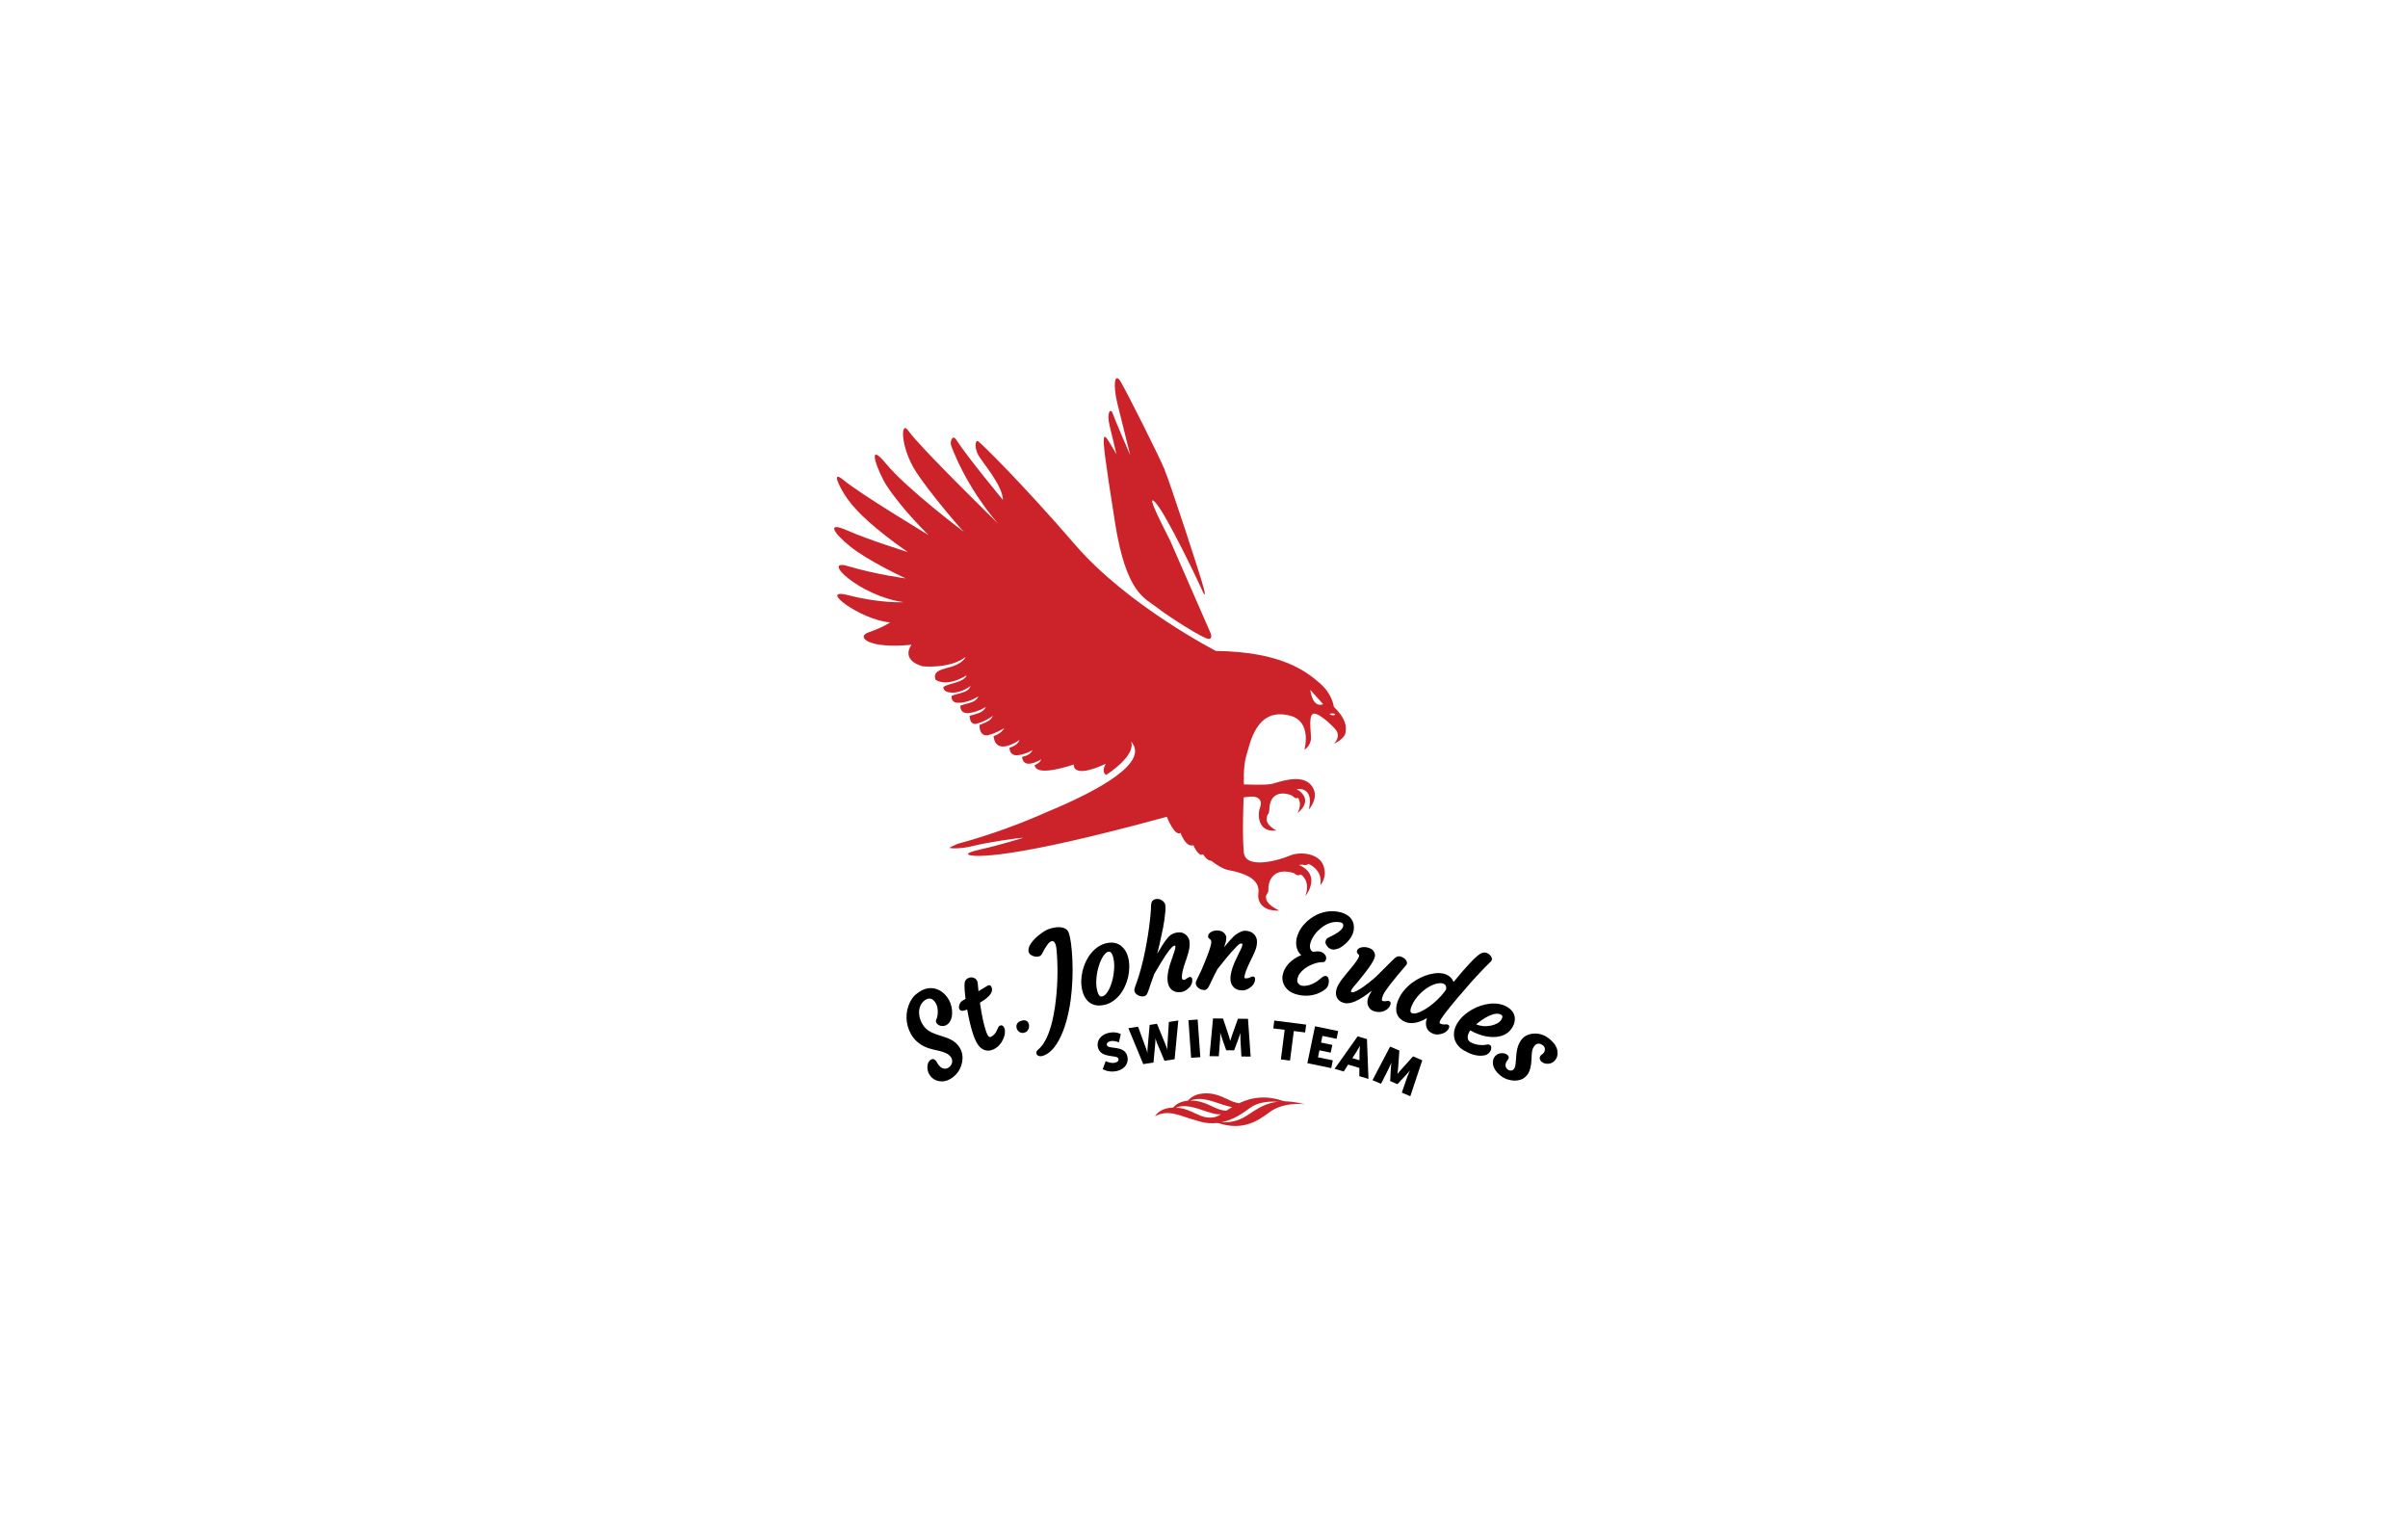 <?xml version="1.0" encoding="UTF-8"?> <svg xmlns="http://www.w3.org/2000/svg" id="Layer_1" version="1.1" viewBox="0 0 669 423"><defs><style> .st0 { fill: #cc2229; } </style></defs><g><path class="st0" d="M321.55,168.85c3.41,2.63,12.84,8.65,14.26,8.63,1.41-.02.28-2.15.28-2.15,0,0-10.36-23.72-10.92-24.99-.56-1.26-7.29-13.86-4.3-10.89,2.99,2.97,12.35,22.76,12.86,23.97.51,1.22,1.48,3.12.74.12-.74-3-9.34-29.33-11.05-33.39-1.71-4.06-10.12-20.74-11.98-23.97-1.87-3.25-2.21,1.04-1.03,5.82,1.18,4.78,3.6,14.48,3.6,14.48,0,0-4.34-10.01-4.88-11.63-.54-1.62-1.79-.39-.83,3.5.96,3.89,1.88,7.86,1.88,7.86,0,0-1.02-1.82-1.31-2.23-.29-.41-2.07-3.89-2.19-2.18-.13,1.72.03,3.93,3.12,23.51,3.09,19.58,8.33,20.89,11.74,23.52Z"></path><path class="st0" d="M370.57,196.37s-.31-3.53-3.97-6.66c-3.66-3.13-10.51-8.67-28.79-8.88,0,0-24.46-12.57-39.02-29.4-15.17-17.55-26.05-28.14-26.99-28.81-.94-.67-1.08,2.01.03,3.87,1.3,2.18,6.69,8.37,6.82,12.4,0,0-9.84-11.85-13.02-16.78-.95-1.47-1.84.44-1.33,1.8,4.43,11.69,11.93,20.36,13,21.56,0,0-21.93-21.44-24.83-25.68-2.41-3.52-2.35,4.54,2.07,11.34,3.68,5.66,12.44,15.93,13.28,16.63,0,0-15.81-11.86-21.63-18.92-5.82-7.06-2.28,2.38.23,6.2,4.4,6.68,11.56,13.6,11.56,13.6,0,0-18.96-11.4-23.6-15.26-3.86-3.22-.87,2.6,1.36,5.61,2.32,3.13,6.97,7.74,16.46,14.37,0,0-10.88-3.38-16.81-6-5.79-2.56-4.02.51.77,4.41,4.98,4.05,15.46,8.91,15.46,8.91,0,0-8.28-1.09-16.04-3.41-7.68-2.29,3.07,8.26,15.47,10.02,0,0-6.49.35-15.35-1.94-8.87-2.29,3.44,6.93,11.6,7.54,0,0-1.74,1.32-6,2.78-3.58,1.23-.11,4.66,11.95,3.44,0,0-3.32,4.1,3.1,5.99.41.04,7.73.68,11.89-2.6,0,0-.53,1.88-4.76,2.95-2.82.71-4.16,1.33-3.61,3.25,0,.02,0,.03,0,.05.45.39,1.2.7,2.4.83,1.18.04,3.38-.21,6.27-1.96,0,0-.03.78-1.95,1.61-1.4.6-3.39.87-4.5,1.61,0,.48.2.98.88,1.29.76.29,3.26.9,6.67-1.56,0,0-.25,1.08-1.7,1.63-1.2.45-2.59.69-3.54,1.1-.09.78.1,1.82,1.61,1.93,1.28.03,3.39-.24,5.78-1.77,0,0-.25,1.01-1.72,1.57-1.08.41-2.33.65-3.27,1-.01.92.32,2.25,2.38,2.06,1.22-.16,2.82-.59,4.7-1.68,0,0-.31,1.03-1.96,1.68-.88.35-1.78.52-2.53.76.03.94.29,2.38,1.7,2.26.3-.07.62-.16.98-.28.03-.01.06-.02.09-.04h0c1.06-.35,2.33-.94,3.67-1.93,0,0-.26.9-1.39,1.52-.76.41-1.59.7-2.32,1.02,0,1.07.25,3.16,2.4,2.84.43-.11.9-.26,1.41-.45.04-.02.07-.02.11-.04h0c.88-.34,1.87-.8,2.93-1.48,0,0-.22.89-2.06,1.87-.28.15-.57.27-.86.37.11,1.29.77,3.66,4.13,2.6,1.04-.36,2.12-.86,3.04-1.56,0,0-.19,1.06-1.71,1.76-.34.15-.69.29-1.05.42.04.95.45,2.46,2.78,2,.01,0,.02,0,.03,0,.22-.04.45-.1.7-.18v.02c.97-.26,1.97-.63,2.86-1.18,0,0-.3,1.04-1.87,1.58-.32.11-.66.2-.99.29.07,1.02.62,2.66,3.63,1.5.58-.22,1.16-.48,1.69-.81,0,0-.29,1.01-1.82,1.56.05,1.15,1.39,2.92,10.86-.13,0,0-.66,4.19,8.91-.22,0,0-1.43,2.19.08,3.12,9.07-6.12,6.85-9.34,6.85-9.34,5.49,5.83-9.14,13.74-23.09,19.54-6.87,3.06-15.38,6.32-25.08,8.95-1.4.59-2.23,1.07-2.23,1.07.34.23,3.3.35,6.94-.58,3.64-.92,12.15-2.19,13.61-2.19,0,0-6.75,2.07-10.93,2.99-4.18.92-5.25,1.5-3.91,1.84,1.34.34,9.97,1.57,54.7-10.67,0,0,2.14,5.57,3.8,4.48,0,0,1.44,4.16,3.58,3.43,0,0,0,0,0,0,.04.11,1.46,3.37,2.69,2.52,0,0,1.03,1.82,2.25,1.8,1.78,1.35,3.46,2.33,4.78,2.58,10.17,1.88,8.16,6.04,8.29,7.37,0,0-.04,4.15,5.87,3.88,0,0-3.18-1.37-3.62-3.09-.44-1.72.66-1.32.57-2.82-.09-1.5.77-6.02,6.38-4.7,0,0,.73.2.9.33.18.13.75.79,1.72.26,0,0,2.82,1.54,1.28,6,0,0,4.72-5.77-1.77-8.65,0,0,.93-.18,1.37,0,.44.18.88-.04,1.24-.31,0,0,4.1,1.54,3.31,5.91,0,0,2.03-2.03.88-5.38-1.15-3.35-6.32-4.14-9.44-2.78-2.71,1.18-12.22,3.97-12.7-.93-.49-4.9-.05-15.28-.05-15.28,0,0,2.04-.33,2.92-.2.88.13,2.49.78,1.63,3.04-.73,1.92-.66,7.02,4.59,6.35,0,0-2.82-1.28-2.73-3.18.09-1.9.7-.79.75-2.91.04-2.12,1.28-5.25,5.79-3.82,0,0,.63.27.87.51.38.38.84.62,1.28.31,0,0,1.32,1.54-.13,4.24,0,0,4.94-3.49-.22-6.66,0,0,4.94-.88,3.35,5.69,0,0,3.4-3.62.57-6.88-2.82-3.26-9.51-.5-10.9-.22-1.87.37-7.68.13-7.68.13,0,0-.31-4.94.71-8.16,1.01-3.22,2.69-13.44,12.13-10.94,6.18,1.63,3.97,9.48,3.97,9.48,0,0,1.81-1.15,1.81-3.26s-.84-6.97,1.01-6.79c1.86.18,6.05,4.37,6.27,5.07.22.71.53,1.68-.84,3.27,0,0,2.78-1.24,3.14-2.96.35-1.72.17-3.97-3.22-7.28ZM364.04,191.65l3.57,3.97c-3.09,1.15-3.57-3.97-3.57-3.97ZM370.48,198.7c-.71.04-1.15-.4-1.15-.4,1.85-.4,1.85.35,1.15.4Z"></path></g><g><path d="M307.18,294.77s1.42.75,2.7.42c.51-.14,1.01-.48.85-1.09-.31-1.21-4.87.03-5.69-3.09-.49-1.87.76-3.52,2.78-4.04,2.18-.57,3.56.3,3.56.3l-.52,2.3s-1.26-.63-2.47-.31c-.51.14-1.02.51-.87,1.08.33,1.28,4.84-.14,5.68,3.06.44,1.69-.47,3.49-2.75,4.08-2.38.62-4.08-.48-4.08-.48l.81-2.23Z"></path><path d="M313.52,285.62l2.66-.41,2.3,6.27c.23.62.3,1.07.3,1.07h.03s-.06-.46,0-1.12l.59-6.72,2.04-.31,2.55,6.23c.26.61.34,1.06.34,1.06h.03s-.07-.45-.04-1.11l.42-6.69,2.62-.41-1.02,10.76-2.82.44-2.11-5.02c-.26-.64-.39-1.18-.39-1.18h-.03s.04.56-.02,1.25l-.5,5.43-2.85.44-4.12-9.96Z"></path><path d="M330.18,283.4l2.56-.18.74,10.45-2.56.18-.74-10.45Z"></path><path d="M337,282.91l2.79.03,1.48,4.44c.23.68.51,1.74.51,1.74h.03s.3-1.05.55-1.72l1.57-4.41,2.79.03.74,10.49-2.57-.03-.27-4.72c-.05-.79.02-1.76.02-1.76h-.03s-.37,1.09-.61,1.75l-1.13,3.02-2.2-.02-1.07-3.05c-.23-.66-.57-1.76-.57-1.76h-.03s.05.97-.02,1.76l-.37,4.72-2.58-.03.98-10.47Z"></path><path d="M356.9,286.08l-3.15-.4.28-2.18,8.85,1.13-.28,2.18-3.15-.4-1.05,8.21-2.54-.33,1.05-8.21Z"></path><path d="M365.35,285.09l6.43,1.33-.45,2.15-3.92-.81-.39,1.86,3.13.65-.45,2.15-3.13-.65-.4,1.94,4.12.85-.44,2.15-6.63-1.37,2.13-10.26Z"></path><path d="M377.68,296.66l-3.13-.93-1.23,1.93-2.53-.75,6.4-9.03,2.58.77.42,11.06-2.53-.75v-2.29ZM377.79,290.55s-.55,1.03-.92,1.61l-1.16,1.78,1.98.59.02-2.12c0-.69.1-1.85.1-1.85h-.03Z"></path><path d="M386.22,290.74l2.56,1.09-.33,4.67c-.05.71-.19,1.8-.19,1.8h.03s.68-.85,1.16-1.37l3.13-3.48,2.56,1.09-3.32,9.98-2.36-1,1.55-4.47c.26-.75.69-1.62.69-1.62h-.03s-.75.86-1.23,1.38l-2.2,2.36-2.02-.86.17-3.22c.04-.7.15-1.85.15-1.85h-.03s-.33.9-.69,1.61l-2.14,4.22-2.37-1.01,4.89-9.31Z"></path></g><g><path d="M266.16,290.37c-.63-.82-1.65-1.51-3.04-2.05-.58-.22-1.19-.42-1.79-.6-.59-.17-1.16-.36-1.72-.58-1.26-.47-2.22-1.12-2.84-1.93-.94-1.23-1.42-2.57-1.43-3.99,0-.65.12-1.27.37-1.85.24-.56.63-1.05,1.16-1.46.51-.39,1.01-.56,1.53-.51.49.05.96.38,1.4.99.46.64.7,1.46.74,2.45.03.91-.12,1.76-.46,2.5-.09.21-.14.54.18.95.31.4.76.65,1.35.72.27.04.54.02.81-.05.28-.07.56-.21.85-.44.3-.23.5-.45.59-.65.54-.8.75-1.88.64-3.2-.12-1.43-.61-2.7-1.44-3.79-.9-1.17-2.02-1.93-3.33-2.26-.71-.17-1.47-.17-2.28,0-.81.16-1.75.64-2.77,1.43-1.04.8-1.82,1.97-2.33,3.47-.25.71-.41,1.45-.47,2.22-.06.76-.03,1.53.09,2.29.12.76.33,1.5.63,2.22.3.72.7,1.42,1.21,2.08.52.67,1.23,1.31,2.11,1.89.89.58,2.11,1.05,3.64,1.39l1.86.44c.56.16,1.09.35,1.56.58.44.21.83.54,1.16.97.31.41.44.87.39,1.41-.02.25-.1.51-.24.76-.14.26-.35.5-.63.71-.27.2-.53.33-.79.37-.8.13-1.51-.24-2.16-1.07l-.63-1.04c-.58-.75-1.33-.72-1.97.11-.28.36-.43.87-.46,1.57-.03.89.26,1.74.87,2.53.57.73,1.38,1.2,2.41,1.39.24.04.49.07.73.07,1.04,0,2.08-.4,3.1-1.18,1.32-1.02,2.17-2.39,2.52-4.07.16-.78.18-1.58.04-2.37-.14-.79-.53-1.61-1.15-2.42Z"></path><path d="M277.74,284.91c-.19.11-.35.31-.47.62-.09.23-.21.49-.35.78-.13.28-.31.57-.54.86-.21.27-.49.52-.84.72-.39.23-.54.21-.64.18-.16-.06-.31-.21-.45-.44-.61-1.05-1.21-3.25-1.79-6.5l-.41-2.6c1.37-.8,2.29-1.54,2.83-2.25.75-1,.57-1.79.29-2.28-.2-.34-.58-.43-1.01-.18-.25.15-.47.28-.62.38l-.74.45c-.3.18-.68.41-1.15.69l-.21-2.15c-.03-.34-.11-.62-.24-.84-.24-.41-.63-.68-1.15-.8-.23-.05-.47-.06-.7-.02-.24.04-.49.14-.76.29-.3.17-.52.42-.67.75-.16.38-.31,1.3.13,4.91l-.84.49c-.38.22-.67.59-.86,1.11-.07.22-.12.43-.13.63-.02.24.02.44.11.59.07.12.16.23.26.32.33.29.91.24,1.92-.19,1.04,5.76,2.2,9.18,3.56,10.46.68.64,1.44.97,2.24.97.62,0,1.28-.2,1.95-.59.87-.51,1.58-1.29,2.11-2.33.47-.92.68-1.75.62-2.41.02-.44-.07-.84-.27-1.18-.3-.51-.73-.66-1.15-.42Z"></path><path d="M284.52,283.43c-.19,0-.39.02-.58.07-.2.05-.43.13-.69.25-.31.14-.55.39-.72.73-.1.2-.15.42-.15.66,0,.25.05.5.16.75.11.25.26.45.44.61.17.15.37.27.58.34.19.07.39.1.6.1h.09c.26-.01.53-.11.84-.29.33-.2.57-.54.72-1.02.15-.51.12-1.01-.11-1.49-.14-.31-.45-.68-1.2-.72ZM284.18,286.6h0s0,0,0,0Z"></path><path d="M296.95,259.17c-.32-.95-1.13-1.48-2.43-1.59-.5-.04-1-.01-1.5.07-.49.08-1.05.23-1.67.44-.64.22-1.45.7-2.48,1.48-.48.37-.92.76-1.33,1.17-.41.41-.77.83-1.06,1.25-.3.43-.52.85-.65,1.26-.14.44-.14.88,0,1.3.15.46.56.8,1.19,1.02.26.1.55.17.84.19.3.02.6-.01.88-.11.32-.11.57-.34.74-.68.55-1.1,1.09-1.99,1.62-2.69,0,0,0,0,.01-.01,0,0,1.79-2.41,2.34.9,0,.05.02.09.03.14.05.47.1.99.14,1.56.35,4.94.18,9.89-.51,14.7-.87,6.09-2.45,10.12-4.68,11.99-.57.45-.56.9-.46,1.2.06.19.18.34.35.45.22.13.47.2.74.2.23,0,.48-.04.74-.13,1.38-.46,2.64-1.56,3.75-3.27,1.85-2.84,3.17-6.96,3.91-12.24.48-3.73.64-7.48.47-11.15-.17-3.53-.49-5.97-.99-7.45Z"></path><path d="M307.4,262.01c-1.62.37-3.06,1.32-4.29,2.81-.56.68-1.04,1.46-1.44,2.3-.4.84-.71,1.72-.92,2.62-.21.9-.33,1.82-.35,2.74-.02.92.08,1.82.29,2.68.21.86.52,1.6.92,2.18.4.59.89,1.06,1.43,1.38.55.32,1.16.52,1.82.58.16.01.33.02.5.02.5,0,1.04-.07,1.61-.2.77-.18,1.52-.52,2.23-1.01,1.4-.97,2.51-2.33,3.3-4.04.8-1.7,1.21-3.49,1.24-5.32.03-2.01-.39-3.65-1.24-4.88-1.21-1.73-2.94-2.37-5.11-1.86ZM309.41,270.4c-.1.77-.26,1.54-.47,2.28-.2.73-.45,1.4-.74,1.99-.28.58-.6,1.07-.94,1.46-.32.36-.67.58-1.05.67-.33.07-.57,0-.78-.25-.26-.3-.47-.77-.62-1.4-.16-.65-.25-1.38-.25-2.16,0-.79.06-1.58.18-2.36.12-.78.3-1.55.53-2.28.22-.73.48-1.39.78-1.96.28-.56.59-1.03.92-1.39.3-.33.58-.53.82-.59.13-.03.25-.05.35-.05.09,0,.17.01.24.04.39.15.71.73.93,1.68.29,1.18.33,2.63.1,4.31Z"></path><path d="M330.61,271.39h-.1c-.12.02-.3.08-.79.41-.28.19-.4.36-.84.41-.1,0-.46-.05-.51-.49-.08-.73.13-1.92.63-3.54l.57-1.67c.19-.57.37-1.12.52-1.65.16-.53.28-1.07.36-1.59.08-.53.09-1.13.02-1.76-.08-.69-.41-1.31-.99-1.83-.62-.54-1.38-.77-2.27-.66-1.06.12-1.91.53-2.53,1.21-.28.3-.62.72-1.01,1.24-.32.44-1.03,1.57-2.16,3.45.18-.72.39-1.59.64-2.62.22-.95.55-2.49.98-4.57.15-.83.28-1.61.39-2.36.11-.75.19-1.45.24-2.08.05-.64.06-1.22.02-1.74-.05-.61-.44-1.14-1.18-1.57-.39-.22-.86-.3-1.4-.24-.51.06-1.38.36-1.4,1.74-.05,1.77-.23,3.79-.54,6.02-.84,6.08-1.99,11.22-3.41,15.26l-.47,1.3c-.24.69-.25.93-.23,1.08.06.49.34.9.85,1.24.23.15.49.27.79.34.21.05.41.08.63.08.1,0,.19,0,.29-.02.36-.04.66-.21.85-.48.15-.22.31-.57.49-1.07l.62-1.85c.25-.76.6-1.74,1.02-2.85l2.05-3.43,1.07-1.68c1.59-2.39,2.24-2.71,2.44-2.73.19-.02.28-.02.3.19.02.22,0,.64-.28,1.43l-1.24,3.67c-.56,1.85-.77,3.38-.64,4.56.13,1.15.57,2.01,1.3,2.54.33.24.7.4,1.1.48.38.07.85.08,1.4.02.58-.07,1.19-.37,1.82-.89.93-.78,1.34-1.69,1.22-2.71-.04-.37-.28-.59-.63-.59Z"></path><path d="M347.65,266.43c.28-.54.61-1.26.98-2.13.39-.9.59-1.79.6-2.63.01-.9-.3-1.65-.92-2.24-.29-.28-.64-.49-1.03-.64-.39-.15-.87-.23-1.44-.24-.59,0-1.35.31-2.31.94-.48.31-1.11.91-1.94,1.86l-1.08,1.27c-.11.14-.26.33-.45.57.03-.07.06-.15.08-.22.15-.41.29-.82.39-1.22.11-.42.16-.83.17-1.24,0-.48-.22-.94-.65-1.36-.2-.21-.45-.37-.75-.49-.3-.12-.69-.18-1.23-.19-.5,0-1.01.12-1.51.37-.26.14-.48.31-.64.5-.19.22-.29.47-.29.73,0,.37.16.56.29.66l.29.21c.21.16.31.41.31.76,0,.82-.63,2.72-1.83,5.64l-.87,2.07c-.25.56-.46,1.01-.65,1.38l-.59,1.22c-.33.65-.38.89-.38,1.05,0,.49.23.94.69,1.34.21.18.46.32.74.44.29.11.59.17.91.18.36,0,.66-.13.88-.37.18-.2.38-.53.62-1l.84-1.76c.34-.73.81-1.65,1.37-2.7l2.52-3.14,1.31-1.53c.43-.49.94-1.03,1.51-1.62.71-.73,1.02-.79,1.1-.79.49,0,.49.15.49.22,0,.22-.08.64-.45,1.38l-.53,1.07c-.23.45-.61,1.26-1.18,2.49-.77,1.79-1.17,3.32-1.19,4.53-.01,1.06.32,1.91.98,2.51.3.28.64.49,1.02.62.37.13.84.19,1.39.2h.03c.57,0,1.21-.22,1.87-.66,1.03-.66,1.56-1.52,1.57-2.54,0-.25-.09-.4-.17-.48-.08-.08-.23-.18-.49-.19-.12,0-.31.04-.83.3-.3.15-.62.22-1,.22h0c-.48,0-.48-.14-.48-.18,0-.72.4-1.91,1.15-3.55.25-.55.51-1.09.78-1.63Z"></path><path d="M373.86,262.1c1.29-1.17,2.04-2.43,2.24-3.74.18-1.18-.06-2.22-.7-3.1-.78-1.07-2.11-1.76-3.96-2.03-1.73-.26-3.47-.02-5.18.69-.79.33-1.53.76-2.22,1.27-.69.51-1.31,1.08-1.84,1.7-.54.62-.99,1.3-1.34,2.02-.35.72-.58,1.41-.68,2.04-.1.63-.11,1.19-.05,1.66.17,1.15.63,2.07,1.39,2.74-.35.12-.74.3-1.18.54-.4.22-.82.5-1.25.82-.43.32-.84.71-1.22,1.14-.37.43-.71.92-.98,1.44-.28.54-.47,1.14-.57,1.8-.1.68-.03,1.37.23,2.07.7,1.83,2.34,2.96,4.88,3.33.47.07.95.11,1.42.11.99,0,1.97-.16,2.92-.48.58-.2,1.1-.44,1.55-.71.44-.27.82-.56,1.14-.85.36-.34.59-.86.7-1.61.06-.37.03-.73-.06-1.08-.16-.59-.55-.73-.77-.76h-.12c-.32,0-.67.17-1.08.53-.73.64-1.47,1.16-2.2,1.53-.47.24-1,.43-1.56.57-.55.13-1.09.16-1.63.08-.48-.07-.86-.33-1.16-.78-.16-.23-.21-.57-.14-1.01.15-1.02.8-1.99,1.92-2.87.5-.4,1.06-.74,1.68-1.03.62-.29,1.23-.51,1.81-.66.48-.12.95-.19,1.38-.19.08,0,.15,0,.21,0h.09c.28,0,.78-.13.91-1.01.05-.35-.07-.74-.38-1.13-.14-.19-.34-.37-.59-.52-.25-.15-.58-.26-1.01-.32-.42-.06-.93-.02-1.44.1-.33,0-.59-.14-.8-.45-.11-.16-.19-.36-.25-.6-.06-.24-.05-.56,0-.97.06-.42.22-.9.47-1.43.53-1.11,1.32-2.11,2.36-2.98,1.75-1.47,3.53-2.08,5.34-1.8,1.03.15,1.1.64,1.03,1.1-.11.75-1.06,1.62-2.72,2.49l-1.51.77c-.38.21-.62.57-.69,1.05-.06.41.12.85.54,1.37.18.22.41.41.68.56.27.16.59.25.93.27h.1c.33,0,.75-.09,1.29-.29.6-.21,1.27-.66,2.05-1.36Z"></path><path d="M385.85,278.04c-.17-.05-.39-.03-.79.07-.1.02-.21.03-.32.03-.18,0-.39-.03-.61-.09-.13-.03-.17-.1-.19-.18-.03-.11-.04-.31.06-.7.04-.16.15-.44.31-.84.52-1.19,2.67-3.96,6.37-8.24.2-.23.44-.72-.13-1.45-.16-.22-.38-.41-.64-.57-.25-.16-.56-.29-.92-.39-.43-.12-.92.03-1.42.42-.09.06-.3.21-4.94,4.88-.5.5-1.25,1.15-2.24,1.93-.5.4-1.02.79-1.53,1.15-.51.36-.99.67-1.45.93-.44.25-.84.44-1.18.57-.29.1-.52.14-.68.09-.15-.04-.2-.09-.2-.1,0-.01-.04-.1.04-.39.03-.13.18-.45.77-1.16l.85-.98c.38-.44,1.12-1.37,2.24-2.78.41-.54.8-1.07,1.16-1.58.37-.52.68-1.01.95-1.47.27-.47.47-.92.59-1.34.13-.48.06-.97-.22-1.46-.14-.24-.34-.46-.59-.66-.26-.2-.64-.37-1.17-.51-.53-.14-1.07-.17-1.69-.06-.3.06-.56.17-.77.31-.26.16-.42.38-.5.63-.11.39.06.63.17.74.29.29.39.48.42.6.03.09.06.7-2.17,3.39l-1.28,1.54c-.43.52-.83,1.03-1.21,1.52-.38.5-.73,1-1.01,1.49-.3.5-.51.97-.63,1.42-.12.45-.17.88-.14,1.28.13,1.31.88,2.16,2.24,2.53.87.24,1.95.07,3.22-.49.56-.25,1.25-.64,2.06-1.15.53-.34,1.36-.94,2.47-1.78-.59.93-.97,1.69-1.15,2.33-.24.86-.1,1.69.41,2.46.3.45.81.78,1.51.98.4.11.8.17,1.18.17s.79-.06,1.17-.18c1.11-.39,1.8-1.07,2.07-2.03.11-.41-.08-.74-.49-.85Z"></path><path d="M402.88,279.69l1.87-2.26c.72-.86,2.07-2.42,4.01-4.64.77-.87,2.04-2.24,3.78-4.06.59-.6,1.03-1.03,1.31-1.29.43-.39.54-.58.59-.7.08-.2.09-.42,0-.67-.21-.6-.68-1.05-1.4-1.36-.47-.2-1.03-.15-1.65.17-1.25.66-3.72,3.24-7.54,7.89-.39-.96-1.08-1.65-2.08-2.07-1.17-.49-2.69-.52-4.56-.06-.86.22-1.73.55-2.6.97-.87.42-1.7.94-2.47,1.53-.78.6-1.49,1.28-2.11,2.04-.63.76-1.13,1.59-1.5,2.44-.37.86-.58,1.64-.62,2.3-.13,1.87.71,3.2,2.51,3.96,1.12.47,2.5.43,4.07-.12.54-.18,1.19-.5,1.96-.96-.36.96-.39,1.85-.1,2.65.15.39.36.72.64.99.27.27.67.51,1.2.73.32.14.68.2,1.08.2.29,0,.61-.04.94-.11,1.19-.25,1.98-.84,2.37-1.75.16-.38.03-.73-.35-.88-.15-.06-.38-.08-.48-.07l-.65.03c-.25,0-.56-.08-.92-.23-.16-.07-.2-.15-.21-.21-.02-.09-.02-.26.11-.56.25-.59,1.19-1.9,2.8-3.89ZM396.42,280.04c-1.5.99-2.7,1.5-3.55,1.5-.23,0-.44-.04-.62-.11-.19-.08-.76-.32-.05-2,.54-1.28,1.39-2.48,2.53-3.58.52-.5,1.08-.96,1.67-1.36.59-.39,1.18-.71,1.75-.94.57-.23,1.13-.37,1.65-.42.14-.02.28-.02.41-.02.31,0,.57.04.77.13.35.15.49.28.55.36.29.4.35.85.17,1.38-1.45,2.01-3.22,3.71-5.28,5.07Z"></path><path d="M413.89,290.27c-.24-.14-.57-.17-1-.06-.29.07-.63.1-1.02.1h-.16c-1.22,0-2.31-.29-3.24-.85-.48-.29-.72-.72-.71-1.31,0-.28.05-.57.16-.87.11-.31.24-.57.38-.79.07-.11.13-.19.18-.26,1.36.78,2.78,1.32,4.22,1.63.73.15,1.46.22,2.21.22h0c.72,0,1.41-.09,2.05-.27.64-.18,1.24-.46,1.77-.84.54-.38,1-.87,1.37-1.47.38-.6.61-1.19.7-1.75.27-1.67-.4-3.01-2-3.99-1.32-.81-2.93-1.12-4.81-.95-.86.09-1.73.28-2.58.56-.86.28-1.68.64-2.45,1.08-.78.43-1.5.94-2.15,1.51-.66.58-1.25,1.25-1.75,2-1.01,1.53-1.34,3.06-.98,4.55.33,1.32,1.18,2.4,2.52,3.22,1.67,1.02,3.26,1.54,4.72,1.54.48,0,.95-.06,1.45-.18.54-.21.97-.58,1.29-1.1.18-.29.26-.6.26-.92,0-.48-.23-.71-.41-.82ZM413.65,282.2c1.48-.68,2.64-.78,3.44-.29.18.11.6.37,0,1.36-.47.77-1.44,1.32-2.88,1.64-1.42.29-2.79.18-4.11-.34,1.17-1.01,2.37-1.8,3.55-2.36Z"></path><path d="M432.71,292.03c-.18-1.19-.88-2.3-2.1-3.32-1.38-1.16-2.87-1.7-4.48-1.59-1.42.09-2.54.62-3.33,1.56-.92,1.1-1.45,2.72-1.56,4.8l-.12,1.49c-.03.44-.08.85-.16,1.21-.07.33-.21.61-.44.88-.18.22-.44.33-.82.33h0c-.17,0-.32-.03-.47-.1-.15-.06-.32-.17-.51-.33-.16-.14-.28-.31-.36-.53-.23-.65-.05-1.32.55-2.03.39-.46.35-.97-.11-1.35-.39-.33-.88-.49-1.48-.49h-.16c-.31.01-.63.09-.95.22-.33.14-.61.35-.85.63-.53.63-.72,1.41-.56,2.32.19,1.05.83,2.03,1.89,2.92,1.1.92,2.39,1.43,3.83,1.52.13,0,.26.01.39.01.54,0,1.07-.08,1.57-.25.64-.21,1.24-.64,1.78-1.28.54-.64.9-1.6,1.08-2.85.08-.51.13-1.04.14-1.56.01-.5.04-.98.08-1.44.04-.45.11-.87.21-1.26.1-.36.3-.73.61-1.1.28-.33.63-.51,1.05-.53.21,0,.42.04.63.12.21.08.46.24.73.46.23.2.37.48.41.88.02.19,0,.38-.06.58-.06.2-.16.38-.3.56-.15.18-.33.34-.52.46-.31.2-.5.48-.54.82-.03.33.05.63.27.9.41.52,1.02.79,1.82.82h.1c.83,0,1.54-.34,2.1-1.01.56-.67.76-1.51.61-2.51Z"></path></g><g><path class="st0" d="M344.24,306.47c-2.7-.36-4.59-2.38-8.25-2.71-3.65-.32-5.34,1.25-5.93,2-2.37.2-3.6,1.28-4.14,1.92-3.83.09-5.03,2.41-5.03,2.41,3.79-2.13,7.43.12,11.39,1.14.03,0,.06.01.09.02,6.52,2.3,11.61-1,14.88-3.46,4.07-3.05,11.06-1.22,11.06-1.22-5.98-2.71-10.62-1.75-14.07-.1ZM341.18,307.29c.41.11.79.17,1.15.22-.57.34-1.1.69-1.59,1.02-3.1-.05-4.99-2.4-8.96-2.76-.39-.03-.76-.04-1.1-.03,3.48-1.36,6.86.61,10.5,1.55ZM326.61,307.69c3.43-1.26,6.77.67,10.36,1.6.84.22,1.58.29,2.23.28-.48.29-1.01.54-1.58.73-4.13.91-5.94-2.18-10.54-2.59-.17-.01-.32-.02-.48-.02Z"></path><path class="st0" d="M337.06,311.45s4.15,1.17,8.17-.87c3.63-1.84,7.24-6.55,17.27-3.8,0,0-5.74-.86-9.82,2.19-3.34,2.51-7.92,5.65-15.62,2.49Z"></path></g></svg> 